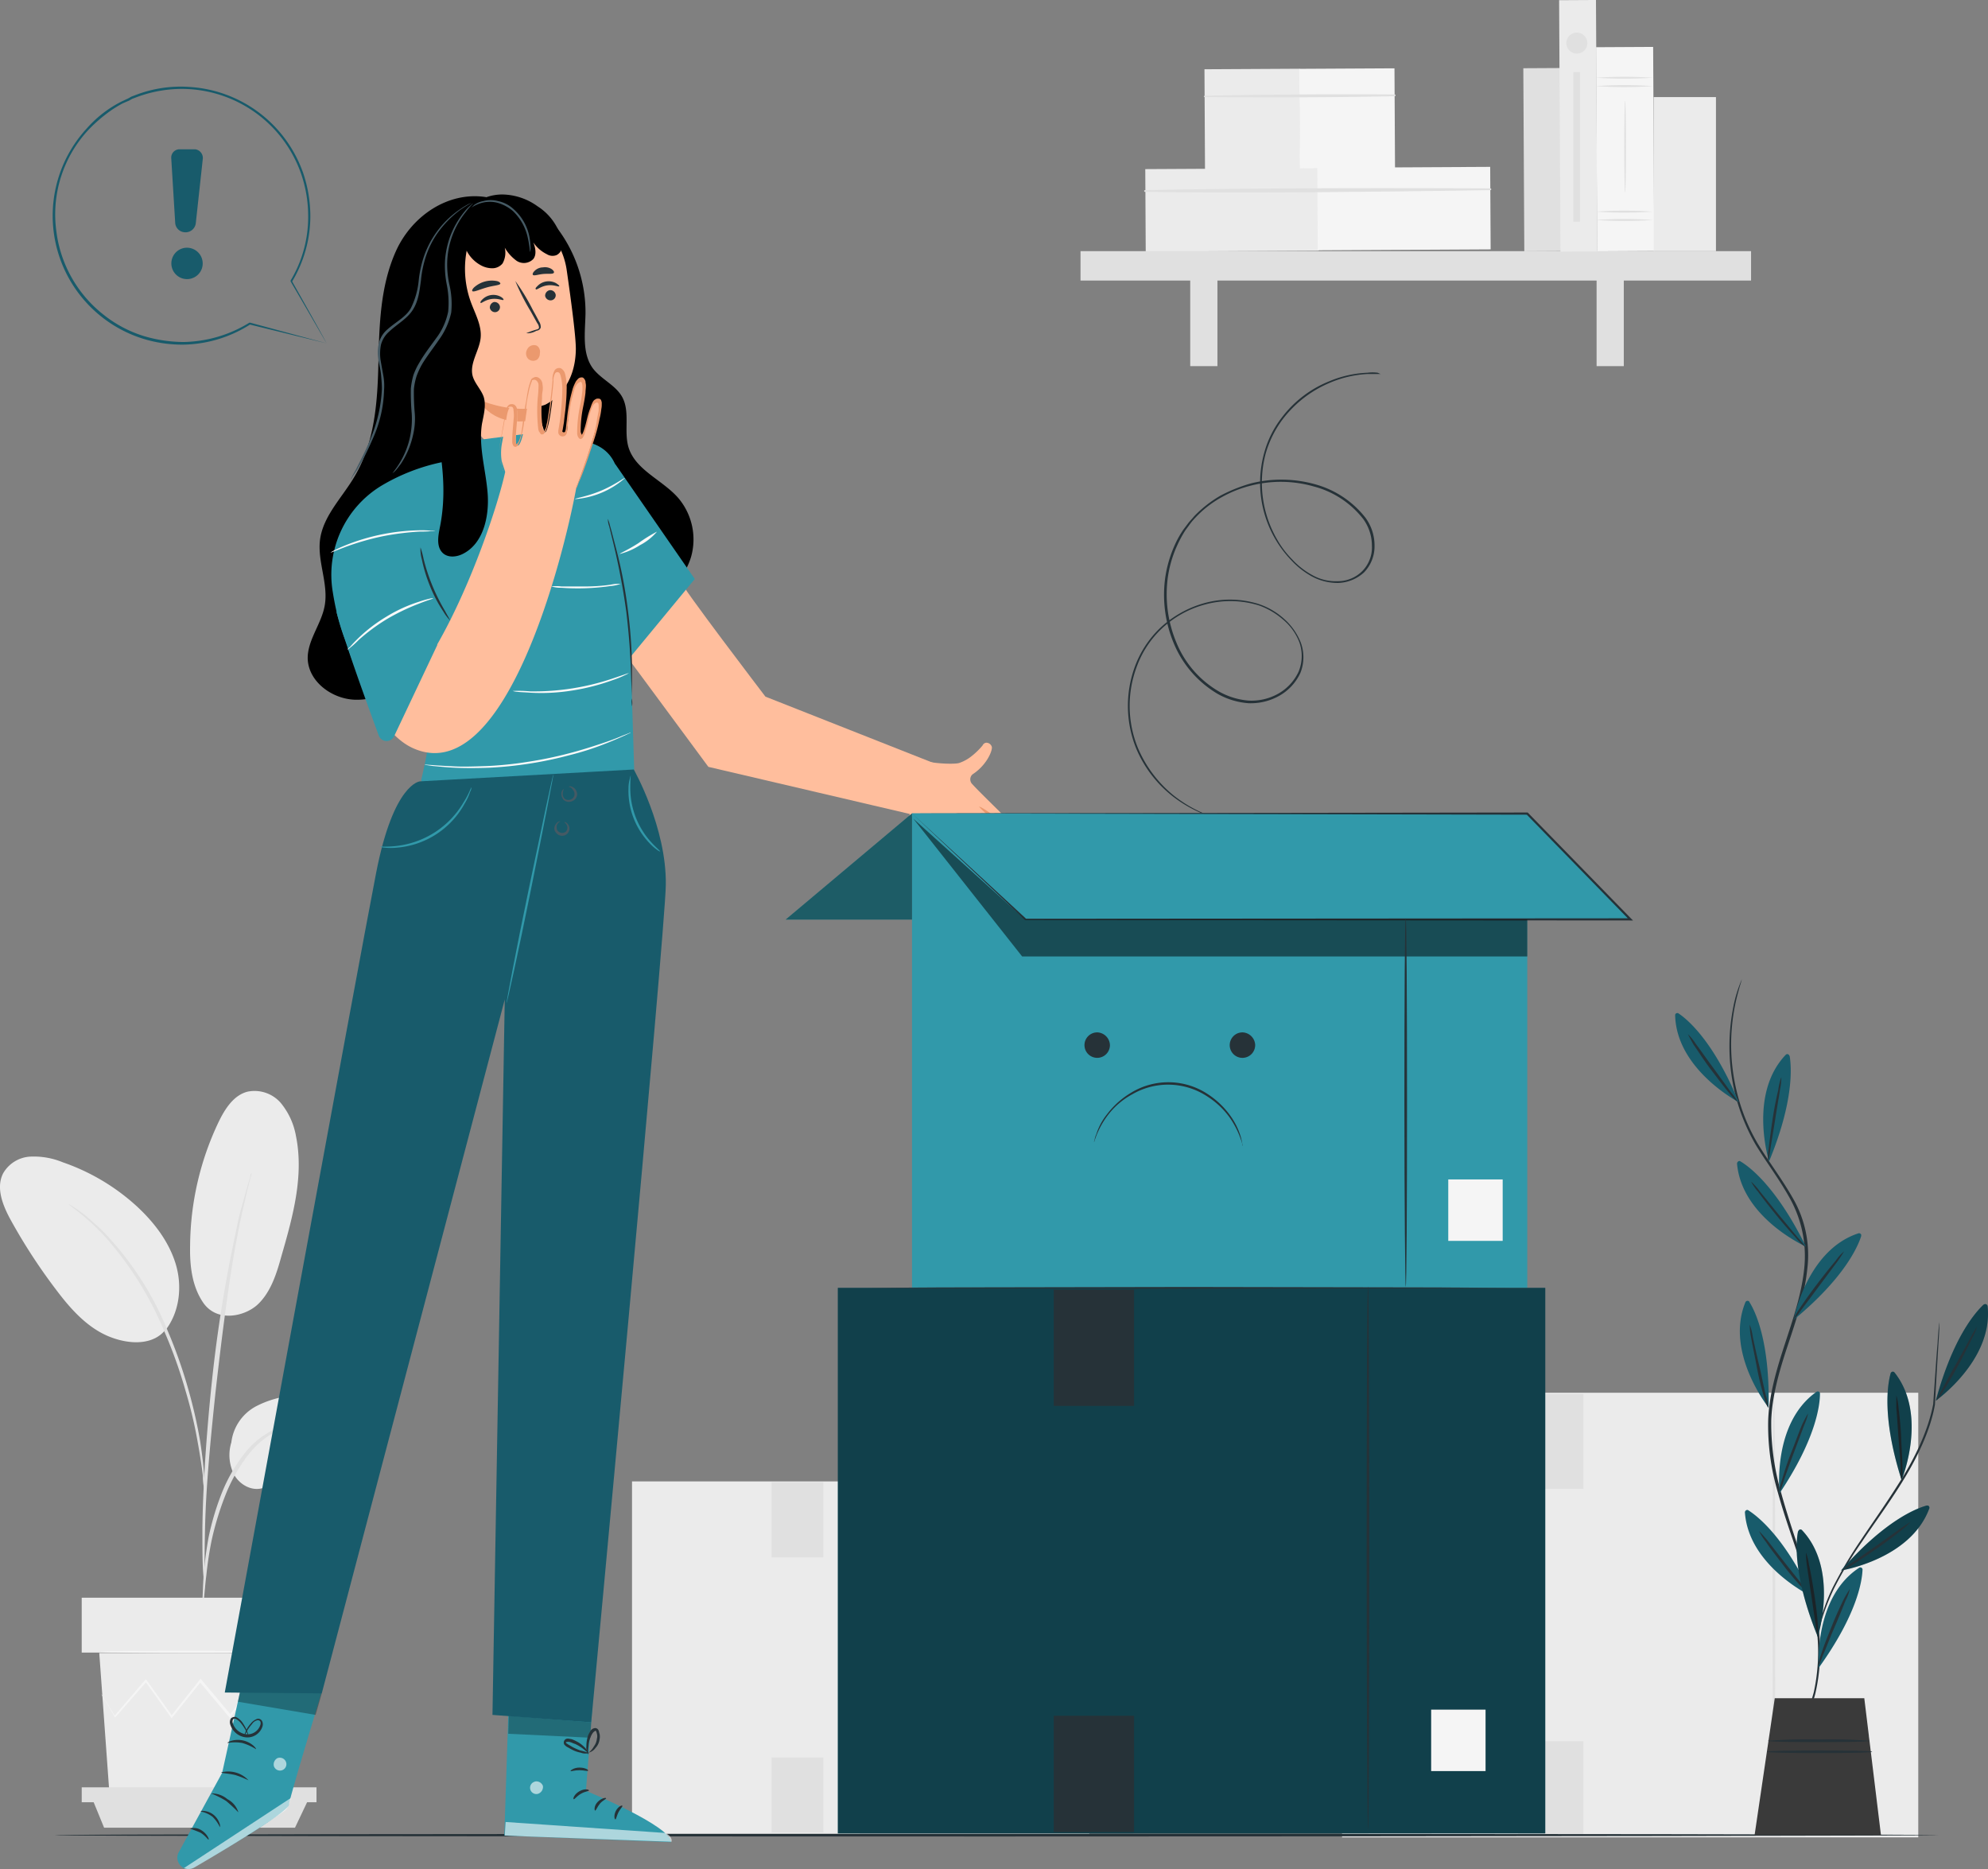 <svg id="Layer_1" data-name="Layer 1" xmlns="http://www.w3.org/2000/svg" viewBox="0 0 453.01 425.84"><rect x="0" y="0" width="453.01" height="425.84" fill="#808080" stroke="none"/><defs><style>.cls-1{fill:#ebebeb;}.cls-2{fill:#e0e0e0;}.cls-3{fill:#fafafa;}.cls-4{fill:#f5f5f5;}.cls-5{fill:#263238;}.cls-6{fill:#ffbe9d;}.cls-7{fill:#eb996e;}.cls-8{fill:#455a64;}.cls-9{fill:#3199aa;}.cls-10{opacity:0.6;}.cls-11{fill:#fff;}.cls-12,.cls-17{opacity:0.3;}.cls-13{fill:#185b6b;}.cls-14{fill:#3a3a3a;}.cls-15,.cls-17{isolation:isolate;}.cls-15{opacity:0.5;}.cls-16{opacity:0.4;}</style></defs><g id="freepik--background-complete--inject-3"><rect class="cls-1" x="144.02" y="337.52" width="104.2" height="80.3"/><path class="cls-2" d="M245.1,458.5c-.1,0-.3-17.9-.3-40s.1-40,.3-40,.3,17.9.3,40S245.2,458.5,245.1,458.5Z" transform="translate(-22.98 -41.28)"/><rect class="cls-3" x="231.42" y="399.52" width="8" height="9"/><rect class="cls-2" x="175.82" y="337.72" width="11.8" height="17.1"/><rect class="cls-2" x="175.82" y="400.42" width="11.8" height="17.1"/><rect class="cls-1" x="305.82" y="317.32" width="131.3" height="101.3"/><path class="cls-2" d="M427.2,459.2c-.1,0-.3-22.6-.3-50.4s.1-50.4.3-50.4.3,22.6.3,50.4S427.4,459.2,427.2,459.2Z" transform="translate(-22.98 -41.28)"/><rect class="cls-3" x="415.92" y="395.52" width="10.1" height="11.4"/><rect class="cls-2" x="345.92" y="317.62" width="14.9" height="21.6"/><rect class="cls-2" x="345.92" y="396.72" width="14.9" height="21.6"/><path class="cls-1" d="M81.5,361.6c5.3-2.7,11.6-3.1,17.5-2.1,3.2.5,6.5,1.5,8.6,3.9s2.6,6.6.1,8.6a8.46,8.46,0,0,1-5.4,1.4c-4.6-.1-9.7-.9-13.4,1.9-2.1,1.6-3.5,4.2-6,5s-5.2-.7-6.5-2.9a9.79,9.79,0,0,1-.7-7.5A10.74,10.74,0,0,1,81.5,361.6Z" transform="translate(-22.98 -41.28)"/><path class="cls-1" d="M69.3,338.1c3.2,4.6,9.6,3.1,12.5.3s4.2-6.9,5.3-10.9c2.6-9,5.2-18.3,3.3-27.5a16.22,16.22,0,0,0-3.5-7.5,7.93,7.93,0,0,0-7.5-2.5c-3.2.8-5.2,4-6.6,6.9A66.5,66.5,0,0,0,66.3,325c-.1,4.6.4,9.3,3,13.1" transform="translate(-22.98 -41.28)"/><path class="cls-1" d="M60.4,344.7c3.5-4.2,4.2-10.3,2.6-15.5s-5.1-9.7-9.2-13.4a48.27,48.27,0,0,0-16.5-9.7,17.3,17.3,0,0,0-7.4-1.3,7.6,7.6,0,0,0-6.2,3.8c-1.7,3.3-.1,7.3,1.7,10.6a130.08,130.08,0,0,0,10.8,16.5c3.2,4.2,7,8.3,11.9,10.2s10.1,1.7,12.7-1.8" transform="translate(-22.98 -41.28)"/><path class="cls-2" d="M69.1,408.1a7.61,7.61,0,0,0,.3-2.1c.2-1.5.3-3.5.6-5.8a77.31,77.31,0,0,1,1.3-8.4,68.16,68.16,0,0,1,3.1-10,38,38,0,0,1,5.1-9,19.64,19.64,0,0,1,6.4-5.4,20,20,0,0,1,5.4-1.7,7.61,7.61,0,0,0,2.1-.3,7.39,7.39,0,0,0-2.1,0,14.2,14.2,0,0,0-5.7,1.5,19,19,0,0,0-6.8,5.4,36.7,36.7,0,0,0-5.3,9.2,61.41,61.41,0,0,0-3,10.1,82.36,82.36,0,0,0-1.1,8.5c-.2,2.5-.2,4.4-.3,5.8A8.09,8.09,0,0,0,69.1,408.1Z" transform="translate(-22.98 -41.28)"/><path class="cls-2" d="M69.5,403.7a3.4,3.4,0,0,0,.1-1v-2.8c0-2.4,0-6,.1-10.3.2-8.7,1-18,2.4-31.2,1.4-12.4,3.2-26.8,5.1-36.2q.6-3.15,1.2-5.7c.4-1.7.7-3.1,1-4.3s.5-2,.7-2.7a3.55,3.55,0,0,0,.2-1,1.61,1.61,0,0,0-.3.9c-.2.7-.5,1.6-.8,2.7s-.7,2.6-1.2,4.3-.9,3.6-1.3,5.7a317.56,317.56,0,0,0-5.4,33.6c-1.4,13.2-2.1,25.2-2.2,33.9,0,4.4,0,7.9.2,10.3.1,1.1.1,2.1.2,2.8C69.3,403,69.4,403.3,69.5,403.7Z" transform="translate(-22.98 -41.28)"/><path class="cls-2" d="M69.5,380.5a14,14,0,0,0,0-2.9c-.1-1.9-.4-4.6-.9-7.9A112.49,112.49,0,0,0,66,358.2a111.2,111.2,0,0,0-4.8-13.7A70.86,70.86,0,0,0,47,322.4c-1-1.1-2.2-2.1-3.3-3.1-.5-.4-1-.9-1.4-1.2l-1.2-.9a21.28,21.28,0,0,0-2.5-1.6c-.1.2,3.5,2.3,8.1,7.2a76.3,76.3,0,0,1,13.8,22,108.34,108.34,0,0,1,4.8,13.5Q67,364,68,369.7c.6,3.3,1,6,1.2,7.8A14.53,14.53,0,0,0,69.5,380.5Z" transform="translate(-22.98 -41.28)"/><polygon class="cls-1" points="22.62 376.62 24.92 408.42 65.82 408.42 68.12 376.62 22.62 376.62"/><rect class="cls-1" x="18.62" y="364.02" width="54.3" height="12.5"/><polygon class="cls-2" points="18.62 407.22 18.62 410.62 21.22 410.62 72.12 410.62 72.12 407.22 18.62 407.22"/><polygon class="cls-2" points="23.72 416.42 21.22 410.32 70.12 410.32 67.22 416.42 23.72 416.42"/><path class="cls-4" d="M90.3,428.3c-.1.1-.1.2-.2.3a5.55,5.55,0,0,0-.6.8l-2.4,3-.1.1-.1-.1-5.8-8.1h.3l-5.8,8.1-.2.3-.2-.2-6.8-8.1h.4l-.4.5-6.1,7.6-.2.3-.2-.3-5.8-8.1h.3l-7.1,8.1-.1.1-.1-.2-2.2-3.7a8.79,8.79,0,0,0-.6-1c-.1-.1-.1-.2-.2-.4.1.1.2.2.2.3l.6,1,2.3,3.7H49l7-8.2.2-.2.2.2,5.8,8.1H62l6.1-7.7c.1-.2.3-.3.4-.5l.2-.2.2.2,6.8,8.1h-.4l5.8-8.1.2-.2.2.2c2.3,3.3,4.3,6.1,5.7,8.2H87l2.5-3c.3-.3.5-.6.7-.8A.1.1,0,0,1,90.3,428.3Z" transform="translate(-22.98 -41.28)"/><path class="cls-4" d="M91.7,417.6c0,.1-10.2.3-22.9.3s-22.9-.1-22.9-.3,10.2-.2,22.9-.2S91.7,417.5,91.7,417.6Z" transform="translate(-22.98 -41.28)"/><rect class="cls-2" x="370.21" y="56.8" width="8.4" height="41.7" transform="translate(-23.39 -39.25) rotate(-0.31)"/><rect class="cls-1" x="297.5" y="57" width="21.7" height="23" transform="translate(-23.34 -39.61) rotate(-0.31)"/><rect class="cls-4" x="319.1" y="56.9" width="21.7" height="23" transform="translate(-23.34 -39.49) rotate(-0.31)"/><path class="cls-2" d="M297.5,63.4c14.4.1,28.9.1,43.3-.2a.2.2,0,0,0,0-.4c-14.4-.1-28.9,0-43.3.3a.22.22,0,0,0-.2.2A.35.35,0,0,0,297.5,63.4Z" transform="translate(-22.98 -41.28)"/><rect class="cls-1" x="284" y="79.7" width="39.4" height="18.8" transform="translate(-23.45 -39.63) rotate(-0.31)"/><rect class="cls-4" x="323.2" y="79.4" width="39.4" height="18.8" transform="translate(-23.45 -39.42) rotate(-0.31)"/><path class="cls-2" d="M283.9,85c26.2.3,52.5,0,78.7-.4a.2.2,0,0,0,0-.4c-26.2-.1-52.5-.1-78.7.4a.2.2,0,1,0,0,.4Z" transform="translate(-22.98 -41.28)"/><rect class="cls-2" x="246.22" y="57.22" width="152.8" height="6.7"/><rect class="cls-2" x="271.22" y="60.52" width="6.2" height="22.9"/><rect class="cls-2" x="363.82" y="60.52" width="6.2" height="22.9"/><rect class="cls-1" x="378.41" y="41.3" width="8.4" height="57.3" transform="translate(-23.35 -39.21) rotate(-0.31)"/><rect class="cls-4" x="386.81" y="52" width="13" height="46.5" transform="translate(-23.38 -39.15) rotate(-0.31)"/><path class="cls-2" d="M399.6,60.9a94,94,0,0,1-13,0A94,94,0,0,1,399.6,60.9Z" transform="translate(-22.98 -41.28)"/><path class="cls-2" d="M399.6,59a105.72,105.72,0,0,1-13,0,94,94,0,0,1,13,0Z" transform="translate(-22.98 -41.28)"/><path class="cls-2" d="M399.6,91.4a94,94,0,0,1-13,0A94,94,0,0,1,399.6,91.4Z" transform="translate(-22.98 -41.28)"/><path class="cls-2" d="M399.6,89.5a94,94,0,0,1-13,0A94,94,0,0,1,399.6,89.5Z" transform="translate(-22.98 -41.28)"/><path class="cls-2" d="M393.3,85.2c-.1,0-.2-4.7-.2-10.5s.1-10.5.2-10.5.2,4.7.2,10.5S393.4,85.2,393.3,85.2Z" transform="translate(-22.98 -41.28)"/><rect class="cls-1" x="376.82" y="22.12" width="14.2" height="35.1"/><circle class="cls-2" cx="359.32" cy="9.82" r="2.4"/><rect class="cls-2" x="358.52" y="16.42" width="1.5" height="34.1"/></g><g id="freepik--Floor--inject-3"><path class="cls-5" d="M464.7,459.4c0,.1-96.1.3-214.6.3s-214.7-.1-214.7-.3,96.1-.3,214.7-.3S464.7,459.2,464.7,459.4Z" transform="translate(-22.98 -41.28)"/></g><path class="cls-6" d="M129.78,118.3c2.31-1.11,6.2,2.64,8.61,5,7.31,7,12.29,18.86,8.87,22.17-2.35,2.29-8.41.28-12-2.34C126,136.33,125.86,120.19,129.78,118.3Z" transform="translate(-22.98 -41.28)"/><g id="freepik--Character--inject-3"><path d="M149.2,92.3a31.86,31.86,0,0,1,7.2,20.5c-.1,4.2-.8,8.9,1.6,12.3,1.9,2.6,5.3,3.9,6.8,6.7,1.8,3.4.3,7.7,1.4,11.4,1.6,5.2,7.7,7.4,11.3,11.5a14.58,14.58,0,0,1,3,13.3,14.77,14.77,0,0,1-9.4,9.9,10,10,0,0,1-7.4-.1c-2.4-1.2-4-3.7-5.2-6.2-2.4-4.8-12.28-33.49-13.48-38.69" transform="translate(-22.98 -41.28)"/><path d="M133.8,86.2c-8.7-1.4-17,4.3-20.6,12.3s-3.8,17-4,25.8-.9,17.9-5.4,25.5c-2.8,4.8-7.2,9-7.9,14.5-.6,4.9,1.9,9.9,1.1,14.8-.7,4.3-4,8-3.9,12.3.2,5.2,5.5,9.1,10.7,9.3s10.1-2.6,14.2-5.8a54.76,54.76,0,0,0,15.6-19.8c-.06-13.8-4.67-27.2-4.73-41" transform="translate(-22.98 -41.28)"/><path class="cls-6" d="M119.6,106.8a16.42,16.42,0,0,1,14.2-18.3.9.9,0,0,0,.5-.1c8.7-.8,16.5,5.7,17.8,14.3,1.1,7.6,2.1,15.3,2.1,18.1-.1,8.4-5,11.7-7,12.7a18,18,0,0,1-2.2.6h0m0,.1,1.9,9.7c.9,6.3-2.7,12-9,12.9s-11.3-3.9-12.3-10.3Z" transform="translate(-22.98 -41.28)"/><path class="cls-5" d="M150.4,106.5c-.1.2-1.2-.4-2.7-.2s-2.4,1.1-2.6.9,0-.4.4-.8a3.54,3.54,0,0,1,4.2-.6C150.3,106.2,150.5,106.4,150.4,106.5Z" transform="translate(-22.98 -41.28)"/><path class="cls-5" d="M137.7,109.6c-.1.2-1.2-.4-2.7-.2s-2.4,1.1-2.5.9,0-.4.4-.8a3.54,3.54,0,0,1,4.2-.6C137.6,109.2,137.8,109.5,137.7,109.6Z" transform="translate(-22.98 -41.28)"/><path class="cls-5" d="M142.9,117.2a19.45,19.45,0,0,1,2.2-.8c.4-.1.7-.2.7-.5a1.78,1.78,0,0,0-.4-1l-1.5-2.7a50,50,0,0,1-3.5-6.9,47.94,47.94,0,0,1,4,6.6c.5.9,1,1.8,1.4,2.6a2.3,2.3,0,0,1,.4,1.4,1,1,0,0,1-.5.6c-.2.1-.4.1-.6.2A4,4,0,0,1,142.9,117.2Z" transform="translate(-22.98 -41.28)"/><path class="cls-7" d="M144.9,134.2s-5.4,1.2-12.9-1.9c0,0,3.2,6.9,13.4,4.5Z" transform="translate(-22.98 -41.28)"/><path class="cls-5" d="M137,105.9c-.1.4-1.5.4-3.2.9s-2.9,1.1-3.2.8c-.1-.2.1-.6.6-1a6.06,6.06,0,0,1,4.9-1.3C136.7,105.4,137,105.7,137,105.9Z" transform="translate(-22.98 -41.28)"/><path class="cls-5" d="M149.2,103.4c-.2.4-1.2.2-2.4.3s-2.1.5-2.4.2c-.1-.2,0-.5.4-.9a2.73,2.73,0,0,1,1.9-.8,2.82,2.82,0,0,1,2,.4C149.1,102.9,149.3,103.2,149.2,103.4Z" transform="translate(-22.98 -41.28)"/><path class="cls-5" d="M134.6,111.4a1.2,1.2,0,0,0,1.3,1h0a1.15,1.15,0,0,0,1-1.3h0a1.25,1.25,0,0,0-1.4-1,1.32,1.32,0,0,0-.9,1.3Z" transform="translate(-22.98 -41.28)"/><path class="cls-5" d="M147.2,108.7a1.25,1.25,0,0,0,1.4,1,1.15,1.15,0,0,0,1-1.3h0a1.25,1.25,0,0,0-1.4-1,1.3,1.3,0,0,0-1,1.3Z" transform="translate(-22.98 -41.28)"/><path class="cls-7" d="M145.2,120a1.71,1.71,0,0,0-2.1.9,1.81,1.81,0,0,0,.2,2.1,1.66,1.66,0,0,0,2.1.2,1.82,1.82,0,0,0,.6-1.4,1.74,1.74,0,0,0-.3-1.4,1.09,1.09,0,0,0-1.3-.4" transform="translate(-22.98 -41.28)"/><path d="M151,96a12.68,12.68,0,0,0-5.5-7.7,14.05,14.05,0,0,0-7.7-2.7,10.67,10.67,0,0,0-7.5,2.7,7.47,7.47,0,0,0-2.3,5.5l.2-1.4a5.25,5.25,0,0,0,0,3.5h0a14.17,14.17,0,0,0,.8,1.8,7.81,7.81,0,0,0,3.7,4.1,5.42,5.42,0,0,0,2.5.6,3,3,0,0,0,2.3-1.1,5,5,0,0,0,.5-3.6,9.72,9.72,0,0,0,2.7,3,3,3,0,0,0,3.8-.4c.8-1,.5-2.6,0-3.8a8,8,0,0,0,3.1,2.7,2.46,2.46,0,0,0,2.2.2,2.29,2.29,0,0,0,1.2-1.5A6.05,6.05,0,0,0,151,96Z" transform="translate(-22.98 -41.28)"/><path class="cls-8" d="M143.8,98.7c-.1,0-.1-1.2-.5-3a11.85,11.85,0,0,0-3.4-6.3,9.18,9.18,0,0,0-3.5-1.9,7,7,0,0,0-3.2-.1,7.67,7.67,0,0,0-2.8,1.2l.6-.6a5,5,0,0,1,2.1-.9,6.53,6.53,0,0,1,3.4,0,7.47,7.47,0,0,1,3.7,2,11.26,11.26,0,0,1,3.5,6.6,16.41,16.41,0,0,1,.2,2.3C143.9,98.2,143.8,98.4,143.8,98.7Z" transform="translate(-22.98 -41.28)"/><path class="cls-6" d="M235.9,215.2,197.4,200s-19.7-25.8-19.3-26.3l-13.8,15.1L184.4,216,231,226.9l8-2.2C237.2,216.2,235.9,215.2,235.9,215.2Z" transform="translate(-22.98 -41.28)"/><path class="cls-9" d="M152.1,141.6l-5.2-2-22.6,2.9v4l-.7.1a44.62,44.62,0,0,0-13.8,5.4,23.72,23.72,0,0,0-11,24.1c.9,5.7,2.7,12.7,6.1,16.7,6.6,7.7,12.6-1.8,12.6-1.8s4.1,9.4,3.9,13.9a107.45,107.45,0,0,1-2.4,13.9.78.78,0,0,0,.6.9h0l47.7,8.8.2-11.7-1.5-48-2.1-18.6C163.8,150,163.9,141.1,152.1,141.6Z" transform="translate(-22.98 -41.28)"/><polygon class="cls-9" points="140.12 105.62 158.32 131.92 143.62 149.72 140.12 105.62"/><path class="cls-5" d="M167,202.2a9.7,9.7,0,0,1-.1-1.7c0-1.2,0-2.7-.1-4.6-.1-5.1-.5-10.1-1.1-15.2-.8-5.9-1.9-11.2-2.8-15l-1.1-4.5a4.67,4.67,0,0,1-.3-1.7,9.83,9.83,0,0,1,.5,1.6c.3,1,.7,2.6,1.2,4.5a107.41,107.41,0,0,1,2.9,15,110.73,110.73,0,0,1,.9,15.2c0,2-.1,3.5-.1,4.6A3.78,3.78,0,0,1,167,202.2Z" transform="translate(-22.98 -41.28)"/><path class="cls-3" d="M122.2,162.2a28.13,28.13,0,0,1-3.6.2,61.27,61.27,0,0,0-8.6,1.1,60.47,60.47,0,0,0-8.3,2.4c-2.1.8-3.3,1.3-3.4,1.3a3.51,3.51,0,0,1,.8-.5c.6-.3,1.4-.7,2.4-1.1a47.38,47.38,0,0,1,17-3.5,21,21,0,0,1,2.7.1A3.33,3.33,0,0,1,122.2,162.2Z" transform="translate(-22.98 -41.28)"/><path class="cls-3" d="M164.4,174.3a8.56,8.56,0,0,1-2.3.5,52.28,52.28,0,0,1-11.2.4,8.52,8.52,0,0,1-2.3-.3,8.85,8.85,0,0,1,2.3,0h5.6a41.83,41.83,0,0,0,5.6-.4A8.58,8.58,0,0,1,164.4,174.3Z" transform="translate(-22.98 -41.28)"/><path class="cls-3" d="M172.7,162.4a13,13,0,0,1-3.9,3.1,15.68,15.68,0,0,1-4.6,2c-.1-.1,2-1,4.3-2.5A33.41,33.41,0,0,1,172.7,162.4Z" transform="translate(-22.98 -41.28)"/><path class="cls-3" d="M165.4,150.2A19.45,19.45,0,0,1,154,155c0-.2,2.8-.6,5.9-1.9S165.2,150.1,165.4,150.2Z" transform="translate(-22.98 -41.28)"/><path class="cls-3" d="M166.3,194.6a4.05,4.05,0,0,1-.9.5,20.71,20.71,0,0,1-2.7,1.1,48.85,48.85,0,0,1-9.3,2.4,44.2,44.2,0,0,1-9.6.5c-1.2-.1-2.2-.1-2.9-.2a4.25,4.25,0,0,1-1.1-.2,30.31,30.31,0,0,1,4,.1,56.27,56.27,0,0,0,18.7-2.9C164.9,195.1,166.3,194.6,166.3,194.6Z" transform="translate(-22.98 -41.28)"/><path class="cls-3" d="M166.7,208.2a1.09,1.09,0,0,1-.4.2l-1.3.6c-1.1.5-2.7,1.2-4.8,2a63.68,63.68,0,0,1-7.3,2.3,88.08,88.08,0,0,1-18.5,2.9c-2.9.1-5.5.1-7.7,0s-3.9-.3-5.1-.4l-1.4-.2a.9.9,0,0,1-.5-.1h.5l1.4.1c1.2.1,3,.2,5.1.3s4.8,0,7.6-.1a84.62,84.62,0,0,0,9.3-1,90.35,90.35,0,0,0,9.1-1.9c2.7-.7,5.2-1.5,7.3-2.2s3.7-1.3,4.8-1.8l1.3-.5C166.4,208.3,166.5,208.2,166.7,208.2Z" transform="translate(-22.98 -41.28)"/><path class="cls-9" d="M79,420.8l-5.4,24.4-9.9,18.1a2.62,2.62,0,0,0,1,3.5l.1.1h0a2.64,2.64,0,0,0,2.3-.1c4.6-2.6,21.4-12.5,21.7-14.3.3-2.1,7.4-25.4,7.4-25.4Z" transform="translate(-22.98 -41.28)"/><g class="cls-10"><path class="cls-11" d="M64.9,466.9l24.4-16-.3,1a3.41,3.41,0,0,1-1.5,2.2c-2,1.4-7.6,5.3-20.3,12.7A2.62,2.62,0,0,1,64.9,466.9Z" transform="translate(-22.98 -41.28)"/></g><g class="cls-10"><path class="cls-11" d="M86.3,441.8a1.63,1.63,0,0,0-.9,1.9,1.46,1.46,0,1,0,2.7-1.1,1.5,1.5,0,0,0-2-.7" transform="translate(-22.98 -41.28)"/></g><path class="cls-5" d="M73.1,457.6a8.07,8.07,0,0,0-1.7-2.4,6.6,6.6,0,0,0-2.7-1.2c0-.1.3-.2.9-.1a4,4,0,0,1,2.1.9,4.31,4.31,0,0,1,1.3,1.9A1.59,1.59,0,0,1,73.1,457.6Z" transform="translate(-22.98 -41.28)"/><path class="cls-5" d="M70.5,460.4c-.1.1-.7-.9-1.9-1.6-.7-.3-1.5-.6-2.3-.9a3,3,0,0,1,2.6.4C70.2,459.1,70.7,460.4,70.5,460.4Z" transform="translate(-22.98 -41.28)"/><path class="cls-5" d="M77.3,454.2a34.46,34.46,0,0,0-2.8-2.6,21.58,21.58,0,0,0-3.4-1.7,5.41,5.41,0,0,1,3.7,1.3A5,5,0,0,1,77.3,454.2Z" transform="translate(-22.98 -41.28)"/><path class="cls-5" d="M79.6,446.9a22.78,22.78,0,0,0-3-1.2c-1.7-.4-3.2-.4-3.2-.6a6.29,6.29,0,0,1,6.2,1.8Z" transform="translate(-22.98 -41.28)"/><path class="cls-5" d="M81.3,439.8a12.32,12.32,0,0,0-3.1-1.4,9.71,9.71,0,0,0-3.4,0c0-.1.3-.3.9-.5a5.43,5.43,0,0,1,4.9,1C81.2,439.4,81.4,439.8,81.3,439.8Z" transform="translate(-22.98 -41.28)"/><path class="cls-5" d="M78.6,437.1a2.92,2.92,0,0,1,.2-.9,6.11,6.11,0,0,1,1.3-2.2,3.27,3.27,0,0,1,1.5-1.1,1,1,0,0,1,1.1.5,1.67,1.67,0,0,1,.1,1.2,3.6,3.6,0,0,1-3.9,2.5,4.17,4.17,0,0,1-3.5-3.1,1.64,1.64,0,0,1,.2-1.2,1.25,1.25,0,0,1,1.2-.3,4.07,4.07,0,0,1,1.4,1.2,10.08,10.08,0,0,1,1.2,2.3,2.92,2.92,0,0,1,.2.9,11.09,11.09,0,0,0-1.7-3,3.78,3.78,0,0,0-1.2-1,.61.61,0,0,0-.6.1,1.06,1.06,0,0,0-.1.8,3.66,3.66,0,0,0,3,2.6,3.06,3.06,0,0,0,3.3-2.1,1.1,1.1,0,0,0,0-.8.71.71,0,0,0-.6-.3,2,2,0,0,0-1.3.9A9.23,9.23,0,0,0,78.6,437.1Z" transform="translate(-22.98 -41.28)"/><g class="cls-12"><polygon points="55.32 382.12 54.22 387.72 71.92 390.72 73.32 385.82 56.02 379.52 55.32 382.12"/></g><path class="cls-9" d="M158,429.8l-1.5,19.5s19.4,8,19.4,11.7l-38-1.5,1-30.5Z" transform="translate(-22.98 -41.28)"/><g class="cls-10"><path class="cls-11" d="M144.9,447.2a1.43,1.43,0,0,0,.6,2.8,1.65,1.65,0,0,0,1.2-1.8,1.58,1.58,0,0,0-1.9-1" transform="translate(-22.98 -41.28)"/></g><g class="cls-10"><path class="cls-11" d="M138,459.5l.2-3.1,36.4,2.5s1.7.8,1.4,2Z" transform="translate(-22.98 -41.28)"/></g><path class="cls-5" d="M157.2,449.2c0,.2-.9.2-1.9.8s-1.4,1.3-1.6,1.2.1-1.1,1.3-1.8S157.2,449,157.2,449.2Z" transform="translate(-22.98 -41.28)"/><path class="cls-5" d="M161.1,451c0,.2-.8.5-1.4,1.2s-.9,1.6-1.1,1.6-.3-1.1.6-2S161.1,450.8,161.1,451Z" transform="translate(-22.98 -41.28)"/><path class="cls-5" d="M163.2,455.8c-.2,0-.4-.9.1-1.9s1.4-1.4,1.5-1.2-.5.7-.9,1.5S163.4,455.8,163.2,455.8Z" transform="translate(-22.98 -41.28)"/><path class="cls-5" d="M157,444.7c-.1.2-.9-.1-2-.1s-1.9.3-2,.2.7-.8,2-.8S157.1,444.5,157,444.7Z" transform="translate(-22.98 -41.28)"/><g class="cls-12"><polygon points="134.72 392.42 134.52 395.92 115.82 395.02 115.92 390.92 134.72 392.42"/></g><path class="cls-5" d="M157.2,440.7a3.1,3.1,0,0,1-1.9-.1,6.79,6.79,0,0,1-2-.7c-.4-.2-.7-.4-1.1-.6a2.65,2.65,0,0,1-.6-.5.9.9,0,0,1,.8-1.4c.2,0,.5.1.7.1a6.12,6.12,0,0,1,1.2.5,6.57,6.57,0,0,1,1.7,1.2,4.22,4.22,0,0,1,1.1,1.6,16.43,16.43,0,0,0-1.4-1.2,9.5,9.5,0,0,0-1.7-1c-.4-.1-.7-.3-1.1-.4a1.35,1.35,0,0,0-.9,0c-.2.1,0,.1,0,.2s.3.2.4.3c.3.2.7.4,1,.6a14.17,14.17,0,0,0,1.8.8A12.43,12.43,0,0,1,157.2,440.7Z" transform="translate(-22.98 -41.28)"/><path class="cls-5" d="M157,441a3.13,3.13,0,0,1-.4-1.9,7.61,7.61,0,0,1,.3-2.1,3.7,3.7,0,0,1,.5-1.1,1.4,1.4,0,0,1,1.2-.9.84.84,0,0,1,.8.6c.1.2.1.5.2.7a2.85,2.85,0,0,1,0,1.3,3.38,3.38,0,0,1-.9,1.9,2.74,2.74,0,0,1-1.6,1.1,4.59,4.59,0,0,0,1.2-1.4,3.59,3.59,0,0,0,.7-1.8,2.05,2.05,0,0,0,0-1.1c-.1-.4-.2-.7-.3-.7a1.69,1.69,0,0,0-.7.6,4.67,4.67,0,0,0-.5,1,5.85,5.85,0,0,0-.4,1.9C156.9,440.3,157.1,441,157,441Z" transform="translate(-22.98 -41.28)"/><path class="cls-13" d="M118.7,219.3s-6,.3-10,20.8S74.2,426.9,74.2,426.9l22.1.2L138,269l-2.8,163,22.5,1.7s16.9-180.3,17-190.8c.2-13.1-7.3-26.3-7.3-26.3Z" transform="translate(-22.98 -41.28)"/><path class="cls-9" d="M149.1,217.6c.1,0-2.2,11.8-5.1,26.2s-5.5,26.1-5.6,26.1,2.1-11.8,5.1-26.2S149,217.5,149.1,217.6Z" transform="translate(-22.98 -41.28)"/><path class="cls-8" d="M152.6,220.5c0-.1.6-.2,1.3.4a2,2,0,0,1,.6,1.4,1.78,1.78,0,0,1-1.1,1.5,1.85,1.85,0,0,1-1.9-.2,2,2,0,0,1-.6-1.4,1.3,1.3,0,0,1,.6-1.2,2.66,2.66,0,0,0-.3,1.2,1.61,1.61,0,0,0,.5,1.1,1.45,1.45,0,0,0,2-.4,1.42,1.42,0,0,0,.2-.6,1.5,1.5,0,0,0-.4-1.1C153.1,220.5,152.5,220.6,152.6,220.5Z" transform="translate(-22.98 -41.28)"/><path class="cls-8" d="M151.6,228.6c0-.1.6,0,1,.8a1.6,1.6,0,0,1-.1,1.5,1.67,1.67,0,0,1-2.4.5,2.7,2.7,0,0,1-.7-.8,1.63,1.63,0,0,1,.2-1.5c.5-.8,1.1-.7,1.1-.7a1.71,1.71,0,0,0-.8.8,2,2,0,0,0,0,1.1,1.32,1.32,0,0,0,1.8.6.78.78,0,0,0,.4-.4,1.38,1.38,0,0,0,.1-1.1C152,228.9,151.6,228.7,151.6,228.6Z" transform="translate(-22.98 -41.28)"/><path class="cls-9" d="M130.4,220.7a1.93,1.93,0,0,1-.3,1,12.27,12.27,0,0,1-1.2,2.6,19.36,19.36,0,0,1-15.4,10.1,14.05,14.05,0,0,1-2.9,0,3.55,3.55,0,0,1-1-.2c0-.1,1.5.1,3.9-.2a20.36,20.36,0,0,0,15.1-9.9C129.9,222.1,130.3,220.6,130.4,220.7Z" transform="translate(-22.98 -41.28)"/><path class="cls-9" d="M173.4,235.3a2.77,2.77,0,0,1-.7-.4,10.7,10.7,0,0,1-1.6-1.4,17.24,17.24,0,0,1-4.9-12.7,7.61,7.61,0,0,1,.3-2.1c.1-.5.2-.8.2-.7s-.1,1.1-.1,2.8a18.35,18.35,0,0,0,4.8,12.4C172.6,234.5,173.5,235.2,173.4,235.3Z" transform="translate(-22.98 -41.28)"/><path class="cls-6" d="M251,235.9c.3-.8.2-.5-5.1-4,0,0,7.6,5,6.8,2.6a9.15,9.15,0,0,0-2.5-2.3c2,1.2,3.2,1.3,3.5.8.6-.8-3.8-4-5.8-5.4a40.53,40.53,0,0,0,5.9,3.6c1.2.4.6-1.1-.2-2.1s-7.3-7.2-9-9.1a1.55,1.55,0,0,1-.2-2.1l.2-.2c3.1-2,4.5-5.2,4.4-6.2a1.3,1.3,0,0,0-1.3-1,1,1,0,0,0-.8.6,16.61,16.61,0,0,1-2.7,2.6,9.39,9.39,0,0,1-2.6,1.4c-1.1.4-6.5.1-7.7-.5l-3.7,12.5s13.4,6.3,15.9,7.5C249.4,236.1,250.8,236.5,251,235.9Z" transform="translate(-22.98 -41.28)"/><path class="cls-7" d="M243.5,230a21,21,0,0,0,3.9,2.9c2.3,1.5,4.1,2.5,4.2,2.3s-1.6-1.4-3.9-2.9S243.6,229.8,243.5,230Z" transform="translate(-22.98 -41.28)"/><path class="cls-7" d="M244.8,227.6a25.39,25.39,0,0,0,4,3.3,23.72,23.72,0,0,0,4.3,2.8,25.39,25.39,0,0,0-4-3.3C246.8,228.7,244.9,227.4,244.8,227.6Z" transform="translate(-22.98 -41.28)"/><path class="cls-7" d="M246.1,225.1a22,22,0,0,0,3.7,3.2c2.1,1.6,4,2.8,4.1,2.6s-1.6-1.6-3.7-3.2S246.2,224.9,246.1,225.1Z" transform="translate(-22.98 -41.28)"/><path class="cls-6" d="M109.9,179.8l9.8.5a47.52,47.52,0,0,0,2.8,8c7.9-13.7,14-32.1,15.6-39.5-.2-.7-.5-1.5-.8-2.5a11.86,11.86,0,0,1,.1-4.2c.3-1.6.7-3.9.9-4.9.4-3.1.9-3.6,2-3.3,1.5.5-.6,8.8.6,8.9.7.1,1.4-2.8,1.7-5.1s1.3-9.5,2.1-10c1.1-.7,2.1.4,1.8,2.7s-.6,9.4.6,9.4,2.2-11.8,2.2-11.8-.2-2.6,1.2-2.5c2.6.1.6,12.6.4,13.8-.2.8,1.2,1,1.3.1s.7-11.9,3.4-11.8c2,.1-1.6,10.3-.4,12.7s1.9-8.1,3.8-7.9c.7.1,1.2.2-.1,6.1a141.28,141.28,0,0,1-4.6,13.9c-3,16.4-16.4,68.9-37.3,59.3-11.7-5.4-17.2-32-17.2-32Z" transform="translate(-22.98 -41.28)"/><path class="cls-7" d="M154.2,152.7c0-.1.1-.2.1-.4a6.89,6.89,0,0,1,.4-1c.3-.9.8-2.3,1.4-4s1.3-3.8,2-6.3a23.47,23.47,0,0,0,.9-4c.1-.7.3-1.5.4-2.2v-1.1c0-.4-.1-.7-.4-.7s-.5.2-.8.5a5.36,5.36,0,0,0-.5,1.1,18.24,18.24,0,0,0-.7,2.5,25,25,0,0,1-.7,2.6,3.51,3.51,0,0,1-.6,1.4c-.1.1-.2.1-.3.2a.6.6,0,0,1-.4-.1,1.38,1.38,0,0,1-.3-.4,1.88,1.88,0,0,1-.2-.8,30.53,30.53,0,0,1,.6-6c.2-1,.4-2,.5-3a7.57,7.57,0,0,0,.1-1.5c0-.5-.1-1.1-.3-1.2s-.7.2-1,.6a3.51,3.51,0,0,0-.6,1.4,29.92,29.92,0,0,0-.8,3.2c-.2,1.1-.3,2.2-.5,3.4-.1.6-.1,1.1-.2,1.7l-.1.9a1.28,1.28,0,0,1-.4,1,1,1,0,0,1-1.6-.6v-.5l.3-1.8c.2-1.2.3-2.4.4-3.6s.2-2.4.2-3.6a11.07,11.07,0,0,0-.4-3.6c-.1-.3-.2-.6-.5-.7a.66.66,0,0,0-.7.2,3.28,3.28,0,0,0-.4,1.9h0c-.2,2.4-.5,4.7-.8,6.9-.2,1.1-.4,2.3-.6,3.4a6.89,6.89,0,0,1-.3.8,2.36,2.36,0,0,1-.6.9c-.3.1-.6.1-.7-.2-.1-.1-.2-.3-.3-.4a2.92,2.92,0,0,1-.2-.9,36.39,36.39,0,0,1-.1-6.6,30.28,30.28,0,0,0,.2-3.1,1.38,1.38,0,0,0-.6-1.1.9.9,0,0,0-.5-.1c-.1,0-.2.1-.3.1s-.1,0-.1.2a12.9,12.9,0,0,0-.8,2.8,29.31,29.31,0,0,0-.5,2.9c-.1,1-.3,1.9-.4,2.8a23.4,23.4,0,0,1-1.1,5.3l-.3.6a1.13,1.13,0,0,1-.6.6.76.76,0,0,1-.5-.2c-.1-.1-.1-.2-.2-.4s-.1-.4-.1-.7c0-1.7.2-3.3.3-4.8a8.09,8.09,0,0,0,0-2.2c0-.3-.1-.7-.3-.8a1.1,1.1,0,0,0-.8,0,2.57,2.57,0,0,0-.7,1.6l-.3,1.8c-.4,2.4-.9,4.4-1.1,6.1a8.1,8.1,0,0,0,0,2.2c.1.6.4,1.1.5,1.6a6.21,6.21,0,0,0,.3,1c0,.1.1.2.1.3a.37.37,0,0,1-.1-.3l-.3-1a10.31,10.31,0,0,1-.5-1.6,8.84,8.84,0,0,1,0-2.3c.2-1.7.6-3.7,1-6.1.1-.6.2-1.2.3-1.9.1-.3.2-.7.3-1a1.46,1.46,0,0,1,.6-.9,1.28,1.28,0,0,1,1.2,0,1.43,1.43,0,0,1,.6,1.2,8.85,8.85,0,0,1,0,2.3c-.1,1.5-.3,3.1-.3,4.7a1.27,1.27,0,0,0,.1.6c0,.2.1.3.1.2s.2-.2.3-.3l.3-.6a10.15,10.15,0,0,0,.6-2.5c.2-.9.2-1.8.4-2.7s.2-1.9.4-2.8.3-1.9.5-2.9a13.79,13.79,0,0,1,.8-2.9.78.78,0,0,1,.4-.4c.1-.1.3-.1.4-.2a1.23,1.23,0,0,1,1,.2,1.9,1.9,0,0,1,.8,1.5,4.3,4.3,0,0,1,0,1.6,8.08,8.08,0,0,0-.1,1.6,27.41,27.41,0,0,0,.1,6.4,1.45,1.45,0,0,0,.2.7c0,.1.1.2.1.3h.1v0l.3-.6a1.88,1.88,0,0,0,.2-.8c.3-1.1.4-2.2.6-3.3.3-2.2.6-4.6.8-6.9v.1a4,4,0,0,1,.5-2.4,1.24,1.24,0,0,1,1.4-.4,2,2,0,0,1,.9,1.1,12,12,0,0,1,.4,3.8c0,1.2-.1,2.5-.2,3.7s-.3,2.4-.4,3.6l-.3,1.8c-.1.4-.1.4,0,.5a.45.45,0,0,0,.5,0c.1-.1.1-.3.2-.6l.1-.9.2-1.7c.1-1.1.3-2.3.5-3.4s.5-2.2.8-3.3a11.11,11.11,0,0,1,.7-1.6,4.35,4.35,0,0,1,.6-.7,1.23,1.23,0,0,1,1-.2,1.46,1.46,0,0,1,.6.9c0,.3.1.6.1.9,0,.6-.1,1.1-.1,1.6-.1,1-.3,2.1-.5,3.1a27.84,27.84,0,0,0-.6,5.8,1.42,1.42,0,0,0,.2.6c0,.1.1.1.1.2h0v-.1a6.12,6.12,0,0,0,.5-1.2c.3-.9.5-1.8.7-2.6a18.29,18.29,0,0,1,.8-2.5,6.12,6.12,0,0,1,.5-1.2,1.21,1.21,0,0,1,.5-.5c.1-.1.2-.1.4-.2h.4a.63.63,0,0,1,.6.5,1.48,1.48,0,0,1,.1.7,4.87,4.87,0,0,1-.1,1.2,14.35,14.35,0,0,1-.4,2.2,38.93,38.93,0,0,1-1,4q-1.2,3.75-2.1,6.3t-1.5,3.9c-.2.4-.3.8-.4,1A2.66,2.66,0,0,1,154.2,152.7Z" transform="translate(-22.98 -41.28)"/><path class="cls-9" d="M99.7,180.9c1.9,6.7,5.6,17.1,9.6,28a1.9,1.9,0,0,0,3.5.1l9.8-20.7s-2.4-17-2.2-16.4-20.2,2.2-20.2,2.2Z" transform="translate(-22.98 -41.28)"/><path class="cls-3" d="M121.7,177.6c0,.1-1.2.4-3.2,1.2a48.94,48.94,0,0,0-7.3,3.5,43.62,43.62,0,0,0-6.5,4.8,21.18,21.18,0,0,1-2.5,2.2c-.1-.1.2-.3.6-.7.5-.6,1.1-1.2,1.7-1.8a35.14,35.14,0,0,1,6.5-5,33.1,33.1,0,0,1,7.4-3.4,21.72,21.72,0,0,1,2.4-.7A2.77,2.77,0,0,1,121.7,177.6Z" transform="translate(-22.98 -41.28)"/><path class="cls-5" d="M125.6,182.7a10.62,10.62,0,0,1-1.6-2.1,31,31,0,0,1-3-5.7,34.12,34.12,0,0,1-1.9-6.2,8.31,8.31,0,0,1-.3-2.7,19.73,19.73,0,0,1,.7,2.6,43.5,43.5,0,0,0,2,6.1,44.83,44.83,0,0,0,2.9,5.8C124.7,181.1,125.2,181.9,125.6,182.7Z" transform="translate(-22.98 -41.28)"/><path d="M132.1,91.1a22.22,22.22,0,0,0-1.9,18.8c1,2.8,2.6,5.5,2.3,8.4s-2.6,5.8-1.8,8.7c.5,1.7,1.9,3,2.5,4.7.6,2,0,4.1-.4,6.2-.8,5.2.9,10.5,1.3,15.8s-1,11.5-5.7,13.8c-1.4.7-3.3.9-4.5-.2-1.5-1.4-1.1-3.8-.7-5.8,4.1-20-8.7-39.5-5.7-59.8.5-3.2,2.3-8.7,4.6-11s8.8-2,11,.4" transform="translate(-22.98 -41.28)"/><path class="cls-8" d="M112.4,149.1a20.94,20.94,0,0,0,1.5-2.1,19,19,0,0,0,2.6-6.6,19.89,19.89,0,0,0,.3-4.9,54.29,54.29,0,0,1-.2-5.7,17,17,0,0,1,.6-3.1,15.5,15.5,0,0,1,1.4-2.9c1.1-1.9,2.5-3.7,3.8-5.5a14.84,14.84,0,0,0,2.7-6,20.86,20.86,0,0,0-.3-6.1,21.91,21.91,0,0,1-.4-5.7,20.32,20.32,0,0,1,1-4.9,19.91,19.91,0,0,1,3.5-6.2,9.27,9.27,0,0,1,1.4-1.4,1.76,1.76,0,0,1,.5-.4,22.44,22.44,0,0,0-1.7,2,19.17,19.17,0,0,0-4.2,11,21.25,21.25,0,0,0,.5,5.6,19.14,19.14,0,0,1,.4,6.3,16.52,16.52,0,0,1-2.8,6.2c-1.3,1.9-2.7,3.7-3.8,5.5a17.54,17.54,0,0,0-1.3,2.8,15,15,0,0,0-.6,2.9,51.48,51.48,0,0,0,.2,5.6,16,16,0,0,1-.4,4.9,19.36,19.36,0,0,1-2.8,6.6c-.4.5-.8,1.1-1.2,1.5A3.19,3.19,0,0,1,112.4,149.1Z" transform="translate(-22.98 -41.28)"/><path class="cls-8" d="M102.9,150.6c.1-.2.2-.5.3-.7.2-.5.6-1.1,1-1.9.8-1.6,2.1-4,3.3-7a32.6,32.6,0,0,0,2.5-11.1c0-1.1-.1-2.2-.2-3.3s-.4-2.2-.6-3.4a9.23,9.23,0,0,1,.1-3.7,6,6,0,0,1,2-3.2c1.9-1.7,4.2-2.8,5.3-4.8a18,18,0,0,0,1.8-6.4,24.92,24.92,0,0,1,1.4-6,21.44,21.44,0,0,1,8.1-10.2,17.39,17.39,0,0,1,1.8-1.1,4.88,4.88,0,0,1,.7-.3s-.9.5-2.4,1.5a23.5,23.5,0,0,0-5.4,5.5,20.84,20.84,0,0,0-2.4,4.7,24.74,24.74,0,0,0-1.3,6c-.3,2.1-.5,4.5-1.8,6.6s-3.6,3.3-5.4,5a6,6,0,0,0-1.9,3,10.22,10.22,0,0,0-.1,3.5c.2,1.2.4,2.3.6,3.4a12.72,12.72,0,0,1,.2,3.4,28.69,28.69,0,0,1-2.6,11.2,65.28,65.28,0,0,1-3.5,7l-1.1,1.6A1.61,1.61,0,0,1,102.9,150.6Z" transform="translate(-22.98 -41.28)"/></g><g id="freepik--Plant--inject-3"><path class="cls-5" d="M433.8,433.2a.76.76,0,0,1,.2-.4,6.57,6.57,0,0,1,.6-1.2,30.61,30.61,0,0,0,1.7-4.8,43.13,43.13,0,0,0-.1-18.7,89,89,0,0,0-3.5-12.5c-1.5-4.5-3.2-9.2-4.6-14.3a53.65,53.65,0,0,1-2.2-16.4c.2-5.8,1.9-11.6,3.8-17.4s3.8-11.4,4.4-17.1a27,27,0,0,0-3.1-15.8c-2.5-4.6-5.6-8.6-8-12.6a44.32,44.32,0,0,1-4.8-12.2,45.82,45.82,0,0,1-.3-18.8,29.65,29.65,0,0,1,2-6.6c0,.1-.1.3-.1.4l-.4,1.3c-.3,1.1-.8,2.8-1.2,5a45.32,45.32,0,0,0,.5,18.7,43.08,43.08,0,0,0,4.8,12c2.4,4,5.5,8,8.1,12.6a25.83,25.83,0,0,1,3.2,16.1c-.6,5.8-2.5,11.5-4.4,17.2s-3.6,11.5-3.8,17.2a56.23,56.23,0,0,0,2.2,16.3c1.4,5.1,3,9.8,4.5,14.3a106.25,106.25,0,0,1,3.4,12.6,43.26,43.26,0,0,1,0,18.8,19.78,19.78,0,0,1-1.8,4.8l-.6,1.2A1.07,1.07,0,0,0,433.8,433.2Z" transform="translate(-22.98 -41.28)"/><path class="cls-13" d="M426.1,305.9s-4.8-15.3,3.8-24.3a.48.48,0,0,1,.7,0c.1.1.1.2.2.3C431.2,284.4,431.8,292.1,426.1,305.9Z" transform="translate(-22.98 -41.28)"/><path class="cls-5" d="M428.9,286.7a13.33,13.33,0,0,1-.3,2.8c-.3,2-.7,4.2-1.1,6.8s-.8,4.8-1.1,6.8a27.41,27.41,0,0,1-.5,2.8,8.78,8.78,0,0,1,.1-2.8c.2-1.8.5-4.1.9-6.8s.9-5,1.3-6.7A12.32,12.32,0,0,1,428.9,286.7Z" transform="translate(-22.98 -41.28)"/><path class="cls-13" d="M431.7,342s2.9-15.8,14.7-19.7a.52.52,0,0,1,.7.3v.3C446.3,325.4,443.2,332.5,431.7,342Z" transform="translate(-22.98 -41.28)"/><path class="cls-5" d="M443.2,326.4c-.5.8-1,1.6-1.6,2.4l-4.1,5.5-4.1,5.5a12.39,12.39,0,0,1-1.8,2.2,12.29,12.29,0,0,1,1.4-2.5c1-1.5,2.4-3.5,4-5.6s3.1-4,4.3-5.4A9.52,9.52,0,0,1,443.2,326.4Z" transform="translate(-22.98 -41.28)"/><path class="cls-13" d="M428.5,381.5s-1.8-15.9,8.4-23.1a.48.48,0,0,1,.7.1.37.37,0,0,1,.1.3C437.7,361.4,436.8,369.1,428.5,381.5Z" transform="translate(-22.98 -41.28)"/><path class="cls-5" d="M435,363.3a14.26,14.26,0,0,1-.9,2.7l-2.4,6.4c-.9,2.4-1.7,4.6-2.3,6.4a20,20,0,0,1-1,2.6,14,14,0,0,1,.6-2.8c.5-1.7,1.2-4,2.2-6.5s1.8-4.8,2.5-6.4C434.1,364.9,434.5,364.1,435,363.3Z" transform="translate(-22.98 -41.28)"/><path class="cls-13" d="M437.4,421.3s-1.2-16,9.2-22.8a.48.48,0,0,1,.7.1.37.37,0,0,1,.1.3C447.3,401.6,446.1,409.2,437.4,421.3Z" transform="translate(-22.98 -41.28)"/><path class="cls-5" d="M444.5,403.3a9.87,9.87,0,0,1-1,2.7c-.7,1.8-1.6,4-2.6,6.3s-1.8,4.5-2.6,6.3a20.29,20.29,0,0,1-1.1,2.6,14.34,14.34,0,0,1,.7-2.8c.5-1.7,1.4-3.9,2.4-6.4s2-4.7,2.8-6.3C443.5,404.9,444,404.1,444.5,403.3Z" transform="translate(-22.98 -41.28)"/><path class="cls-13" d="M419.2,292.4S405,285,404.7,272.6a.47.47,0,0,1,.5-.5.37.37,0,0,1,.3.1C407.6,273.6,413.5,278.6,419.2,292.4Z" transform="translate(-22.98 -41.28)"/><path class="cls-5" d="M407.6,276.9a12.39,12.39,0,0,1,1.8,2.2c1.2,1.6,2.5,3.5,4,5.5l4,5.5a11.87,11.87,0,0,1,1.6,2.3,13.36,13.36,0,0,1-2-2.1c-1.1-1.3-2.6-3.3-4.2-5.4s-2.9-4.2-3.9-5.6C408.5,278.6,408,277.7,407.6,276.9Z" transform="translate(-22.98 -41.28)"/><path class="cls-13" d="M434.5,325.3s-14.6-6.5-15.7-18.9a.63.63,0,0,1,.5-.6.37.37,0,0,1,.3.1C421.8,307.2,427.9,311.9,434.5,325.3Z" transform="translate(-22.98 -41.28)"/><path class="cls-5" d="M422,310.5a12.86,12.86,0,0,1,1.9,2.1l4.3,5.3,4.4,5.3a19.17,19.17,0,0,1,1.8,2.2,10,10,0,0,1-2.1-2c-1.2-1.3-2.8-3.1-4.5-5.2s-3.2-4-4.2-5.4A11.87,11.87,0,0,1,422,310.5Z" transform="translate(-22.98 -41.28)"/><path class="cls-13" d="M426,362s-10-12.5-5.3-24a.52.52,0,0,1,.7-.3.22.22,0,0,1,.2.2C423,340.1,426.3,347,426,362Z" transform="translate(-22.98 -41.28)"/><path class="cls-5" d="M421.7,343.1a12.76,12.76,0,0,1,.7,2.8c.4,1.9.9,4.2,1.5,6.7s1,4.8,1.5,6.7a8.68,8.68,0,0,1,.5,2.8,14.76,14.76,0,0,1-1-2.7,67.38,67.38,0,0,1-1.6-6.7c-.5-2.7-1-5-1.3-6.7A15,15,0,0,1,421.7,343.1Z" transform="translate(-22.98 -41.28)"/><path class="cls-13" d="M436,405.1s-14.5-6.8-15.4-19.2a.56.56,0,0,1,.5-.6.37.37,0,0,1,.3.1C423.6,386.8,429.7,391.6,436,405.1Z" transform="translate(-22.98 -41.28)"/><path class="cls-5" d="M423.8,390.1c.7.7,1.3,1.4,1.9,2.1l4.2,5.4,4.3,5.4a19.52,19.52,0,0,1,1.7,2.3,18.88,18.88,0,0,1-2-2c-1.2-1.3-2.8-3.1-4.4-5.2s-3.1-4-4.1-5.5A14.75,14.75,0,0,1,423.8,390.1Z" transform="translate(-22.98 -41.28)"/><path class="cls-5" d="M464.9,342.1v1.4c0,1-.1,2.3-.2,3.9-.2,3.4-.5,8.2-.8,13.9h0c-1,5.8-4,12.2-8,18.5-2.9,4.6-6,8.8-8.6,12.7a89,89,0,0,0-6.4,10.7,52.38,52.38,0,0,0-3,7.8c-.2,1-.5,1.7-.6,2.2a2.35,2.35,0,0,1-.2.8,2.2,2.2,0,0,1,.1-.8,15.64,15.64,0,0,1,.5-2.2,40.46,40.46,0,0,1,2.9-8,98.82,98.82,0,0,1,6.4-10.8c2.6-3.9,5.6-8.1,8.5-12.7,4-6.2,6.9-12.5,8-18.3h0c.4-5.7.7-10.5,1-13.9q.15-2.4.3-3.9c0-.4.1-.7.1-1Z" transform="translate(-22.98 -41.28)"/><path class="cls-13" d="M456.3,378.5s6.1-14.8-1.6-24.5a.49.49,0,0,0-.7-.1c-.1.1-.2.2-.2.3C453.1,356.7,451.8,364.3,456.3,378.5Z" transform="translate(-22.98 -41.28)"/><path class="cls-5" d="M455.1,359.2a13.73,13.73,0,0,1,.5,2.8c.2,1.7.5,4.1.6,6.8s.3,5.1.3,6.9a8.63,8.63,0,0,1-.2,2.8,8.83,8.83,0,0,1-.2-2.8c-.1-2-.3-4.3-.5-6.8s-.3-4.9-.5-6.8Z" transform="translate(-22.98 -41.28)"/><g class="cls-12"><path d="M456.3,378.5s6.1-14.8-1.6-24.5a.49.49,0,0,0-.7-.1c-.1.1-.2.2-.2.3C453.1,356.7,451.8,364.3,456.3,378.5Z" transform="translate(-22.98 -41.28)"/></g><path class="cls-13" d="M437.2,414.2s4.9-15.3-3.6-24.3a.48.48,0,0,0-.7,0c-.1.1-.1.2-.2.3C432.2,392.7,431.6,400.4,437.2,414.2Z" transform="translate(-22.98 -41.28)"/><path class="cls-5" d="M434.5,395a12.76,12.76,0,0,1,.7,2.8c.4,1.7.8,4.1,1.2,6.7s.7,5,.8,6.8a14,14,0,0,1,0,2.9,27.41,27.41,0,0,1-.5-2.8c-.3-2-.6-4.2-1-6.8s-.7-4.8-1-6.8A24.58,24.58,0,0,1,434.5,395Z" transform="translate(-22.98 -41.28)"/><g class="cls-12"><path d="M437.2,414.2s4.9-15.3-3.6-24.3a.48.48,0,0,0-.7,0c-.1.1-.1.2-.2.3C432.2,392.7,431.6,400.4,437.2,414.2Z" transform="translate(-22.98 -41.28)"/></g><path class="cls-13" d="M464.1,360.4s13.1-9.2,11.8-21.5a.56.56,0,0,0-.6-.5c-.1,0-.2.1-.3.1C473.1,340.3,468,346,464.1,360.4Z" transform="translate(-22.98 -41.28)"/><g class="cls-12"><path d="M464.1,360.4s13.1-9.2,11.8-21.5a.56.56,0,0,0-.6-.5c-.1,0-.2.1-.3.1C473.1,340.3,468,346,464.1,360.4Z" transform="translate(-22.98 -41.28)"/></g><path class="cls-5" d="M473.5,343.5a12,12,0,0,1-1.1,2.6c-.8,1.6-1.8,3.7-3.1,6.1s-2.5,4.5-3.4,5.9a12.42,12.42,0,0,1-1.7,2.3,19.65,19.65,0,0,1,1.3-2.5c.9-1.7,2-3.8,3.3-6l3.3-6C472.5,345.1,473,344.3,473.5,343.5Z" transform="translate(-22.98 -41.28)"/><path class="cls-13" d="M442.5,399.1s15.8-2.5,20.1-14.1a.52.52,0,0,0-.3-.7H462C459.5,385,452.3,387.9,442.5,399.1Z" transform="translate(-22.98 -41.28)"/><g class="cls-12"><path d="M442.5,399.1s15.8-2.5,20.1-14.1a.52.52,0,0,0-.3-.7H462C459.5,385,452.3,387.9,442.5,399.1Z" transform="translate(-22.98 -41.28)"/></g><path class="cls-5" d="M458.4,388a19,19,0,0,1-2.1,1.9c-1.4,1.1-3.3,2.6-5.5,4.1s-4.2,2.9-5.7,3.8a11.88,11.88,0,0,1-2.5,1.3,19.52,19.52,0,0,1,2.3-1.7l5.6-3.9,5.6-4C456.8,389,457.6,388.5,458.4,388Z" transform="translate(-22.98 -41.28)"/><polygon class="cls-14" points="404.42 386.92 399.82 418.12 428.62 418.12 424.82 386.92 404.42 386.92"/><path class="cls-5" d="M449,437.9c0,.2-5.2.3-11.6.3s-11.6-.1-11.6-.3a112.32,112.32,0,0,1,11.6-.3A112.32,112.32,0,0,1,449,437.9Z" transform="translate(-22.98 -41.28)"/><path class="cls-5" d="M449.6,440.4c0,.2-5.4.3-12,.3s-12-.1-12-.3,5.4-.3,12-.3S449.6,440.2,449.6,440.4Z" transform="translate(-22.98 -41.28)"/></g><g id="freepik--Boxes--inject-3"><path class="cls-5" d="M337.6,126.5h-3.1a25.13,25.13,0,0,0-8.5,2,26.23,26.23,0,0,0-10.8,8.4,24.09,24.09,0,0,0-3.8,7.7,25.82,25.82,0,0,0,2.6,19.6,21.3,21.3,0,0,0,3.4,4.5,17.88,17.88,0,0,0,4.6,3.6,10.84,10.84,0,0,0,5.8,1.4,7.87,7.87,0,0,0,5.6-2.3,7.68,7.68,0,0,0,2.2-5.8,10.36,10.36,0,0,0-2-6.1,21.06,21.06,0,0,0-11.3-7.4,27.35,27.35,0,0,0-14.2-.2,26.82,26.82,0,0,0-6.8,2.7,24,24,0,0,0-5.9,4.6,14.93,14.93,0,0,0-1.2,1.4l-1.1,1.5a26.85,26.85,0,0,0-1.8,3.3,26.4,26.4,0,0,0-2.2,7.4,28.48,28.48,0,0,0,2,15,22.88,22.88,0,0,0,9.6,11,16.37,16.37,0,0,0,6.8,2.1,12.44,12.44,0,0,0,6.8-1.6,11.15,11.15,0,0,0,4.6-5,9.37,9.37,0,0,0,.2-6.6,12.66,12.66,0,0,0-3.8-5.3,16.89,16.89,0,0,0-5.5-3.2,22,22,0,0,0-12.2-.2,23.13,23.13,0,0,0-10,5.6,22.68,22.68,0,0,0-5.7,8.9,25.38,25.38,0,0,0,.3,18,28,28,0,0,0,8.2,11,30.18,30.18,0,0,0,7.6,4.4c.9.4,1.7.6,2.2.8l.7.2a7.35,7.35,0,0,0-.8-.2,18.66,18.66,0,0,1-2.2-.7,29.18,29.18,0,0,1-7.7-4.3,27.14,27.14,0,0,1-8.4-11.1,25.92,25.92,0,0,1-.3-18.2,23.27,23.27,0,0,1,5.8-9,24.28,24.28,0,0,1,10.1-5.7,21.8,21.8,0,0,1,12.4.2,16.36,16.36,0,0,1,5.7,3.3,14.22,14.22,0,0,1,3.9,5.5,9.66,9.66,0,0,1-.1,6.9,11.51,11.51,0,0,1-4.8,5.2,13.22,13.22,0,0,1-7,1.7,16.8,16.8,0,0,1-7-2.1,24,24,0,0,1-9.9-11.2,28.64,28.64,0,0,1-2.1-15.3,28.11,28.11,0,0,1,2.2-7.5,22.68,22.68,0,0,1,1.9-3.4l1.2-1.6c.4-.5.9-1,1.3-1.5a27.06,27.06,0,0,1,6-4.7,35.28,35.28,0,0,1,7-2.8,28.51,28.51,0,0,1,14.5.2,21.9,21.9,0,0,1,11.5,7.6,10.67,10.67,0,0,1,2.1,6.4,8.53,8.53,0,0,1-2.4,6.1,9.17,9.17,0,0,1-5.9,2.4,12.42,12.42,0,0,1-6-1.5,18.75,18.75,0,0,1-4.7-3.7,25.45,25.45,0,0,1-6.1-24.6,22.88,22.88,0,0,1,3.9-7.8,25.42,25.42,0,0,1,11-8.4,25,25,0,0,1,8.6-1.9,8.85,8.85,0,0,1,2.3,0Z" transform="translate(-22.98 -41.28)"/><rect class="cls-9" x="207.82" y="185.32" width="140.2" height="108.1"/><polygon class="cls-9" points="207.82 185.32 233.62 209.52 371.52 209.52 348.02 185.32 207.82 185.32"/><path class="cls-5" d="M230.8,226.6l140.2-.2h.1l.1.1,23.3,23.9.2.2.4.4h-.6l-137.8-.1h-.1l-25.8-24.3,26,24h-.1l137.8-.1-.2.4-.2-.2-23.3-23.9.2.1Z" transform="translate(-22.98 -41.28)"/><path class="cls-5" d="M272.9,276.5a2.9,2.9,0,1,0,3,2.8,3,3,0,0,0-2.8-2.8" transform="translate(-22.98 -41.28)"/><path class="cls-5" d="M306,276.5a2.9,2.9,0,0,0,.2,5.8,2.91,2.91,0,0,0,2.8-3,3,3,0,0,0-2.8-2.8" transform="translate(-22.98 -41.28)"/><path class="cls-5" d="M306.2,302.4a20.4,20.4,0,0,0-2.8-6.2,18.41,18.41,0,0,0-5.3-5.1,16.23,16.23,0,0,0-17.1-.5,17.26,17.26,0,0,0-5.6,4.8,19.53,19.53,0,0,0-3.1,6.1.9.9,0,0,1,.1-.5,5,5,0,0,1,.4-1.3,14,14,0,0,1,2.4-4.5,19.19,19.19,0,0,1,5.6-5,16.26,16.26,0,0,1,17.6.5,19.1,19.1,0,0,1,5.3,5.3,16,16,0,0,1,2.1,4.6c.1.4.2.9.3,1.4C306.2,302,306.2,302.2,306.2,302.4Z" transform="translate(-22.98 -41.28)"/><polygon class="cls-15" points="208.12 186.52 232.92 217.92 348.02 217.92 348.02 209.52 233.62 209.52 208.12 186.52"/><path class="cls-5" d="M343.3,334.5c-.1,0-.3-18.8-.3-42s.1-42,.3-42,.3,18.8.3,42S343.5,334.5,343.3,334.5Z" transform="translate(-22.98 -41.28)"/><rect class="cls-4" x="330.02" y="268.72" width="12.4" height="14"/><polygon class="cls-9" points="207.82 185.32 179.02 209.52 207.82 209.52 207.82 185.32"/><g class="cls-16"><polygon points="207.82 185.32 179.02 209.52 207.82 209.52 207.82 185.32"/></g><rect class="cls-13" x="190.92" y="293.42" width="161.2" height="124.3"/><rect class="cls-17" x="190.92" y="293.42" width="161.2" height="124.3"/><path class="cls-5" d="M334.7,458.2c-.1,0-.3-27.7-.3-61.9s.1-61.9.3-61.9.3,27.7.3,61.9S334.9,458.2,334.7,458.2Z" transform="translate(-22.98 -41.28)"/><rect class="cls-4" x="326.12" y="389.52" width="12.4" height="14"/><rect class="cls-5" x="240.12" y="293.82" width="18.3" height="26.5"/><rect class="cls-5" x="240.12" y="390.92" width="18.3" height="26.5"/><path class="cls-5" d="M373.7,334.7h-6.2l-17.1.1-56.5.1-56.5-.1-17.1-.1h0l17.1-.1,56.5-.1,56.5.1,17.1.1h6.2Z" transform="translate(-22.98 -41.28)"/></g><g id="freepik--speech-bubble--inject-3"><path class="cls-13" d="M97.4,119.5l-17.6-4.3H80a29.14,29.14,0,0,1-15.2,4.6,30.18,30.18,0,0,1-9.4-1.4A29.36,29.36,0,0,1,42.7,70.6a26.42,26.42,0,0,1,8-6.2l1.5-.7.7-.4.8-.3a28.5,28.5,0,0,1,12.6-1.9A29.34,29.34,0,0,1,92.1,80.8a31,31,0,0,1,1.6,9.5,29,29,0,0,1-4.2,15.2v-.2c4.9,8.7,7.4,13.2,7.9,14.2-.6-1-3.1-5.4-8.2-14.1v-.2a28.14,28.14,0,0,0,4-15,29.31,29.31,0,0,0-1.6-9.3A28.84,28.84,0,0,0,66.3,61.6a29.33,29.33,0,0,0-12.4,1.9l-.8.3-.7.4-1.4.6a26.06,26.06,0,0,0-2.8,1.7,34.34,34.34,0,0,0-5,4.3,28.23,28.23,0,0,0-7.4,23A28.67,28.67,0,0,0,46.6,113a27.91,27.91,0,0,0,9,4.8,32.07,32.07,0,0,0,9.2,1.4,29.45,29.45,0,0,0,15-4.4H80Z" transform="translate(-22.98 -41.28)"/><path class="cls-13" d="M62,77.3,62.9,92a2.29,2.29,0,0,0,2.2,2.2h0a2.34,2.34,0,0,0,2.5-2.1l1.6-14.7a2,2,0,0,0-1.7-2.1H63.7a1.9,1.9,0,0,0-1.7,2Z" transform="translate(-22.98 -41.28)"/><path class="cls-13" d="M69,102.4a3.57,3.57,0,0,1-6.8-2.2,3.55,3.55,0,0,1,4.5-2.3,3.59,3.59,0,0,1,2.3,4.5Z" transform="translate(-22.98 -41.28)"/></g></svg>